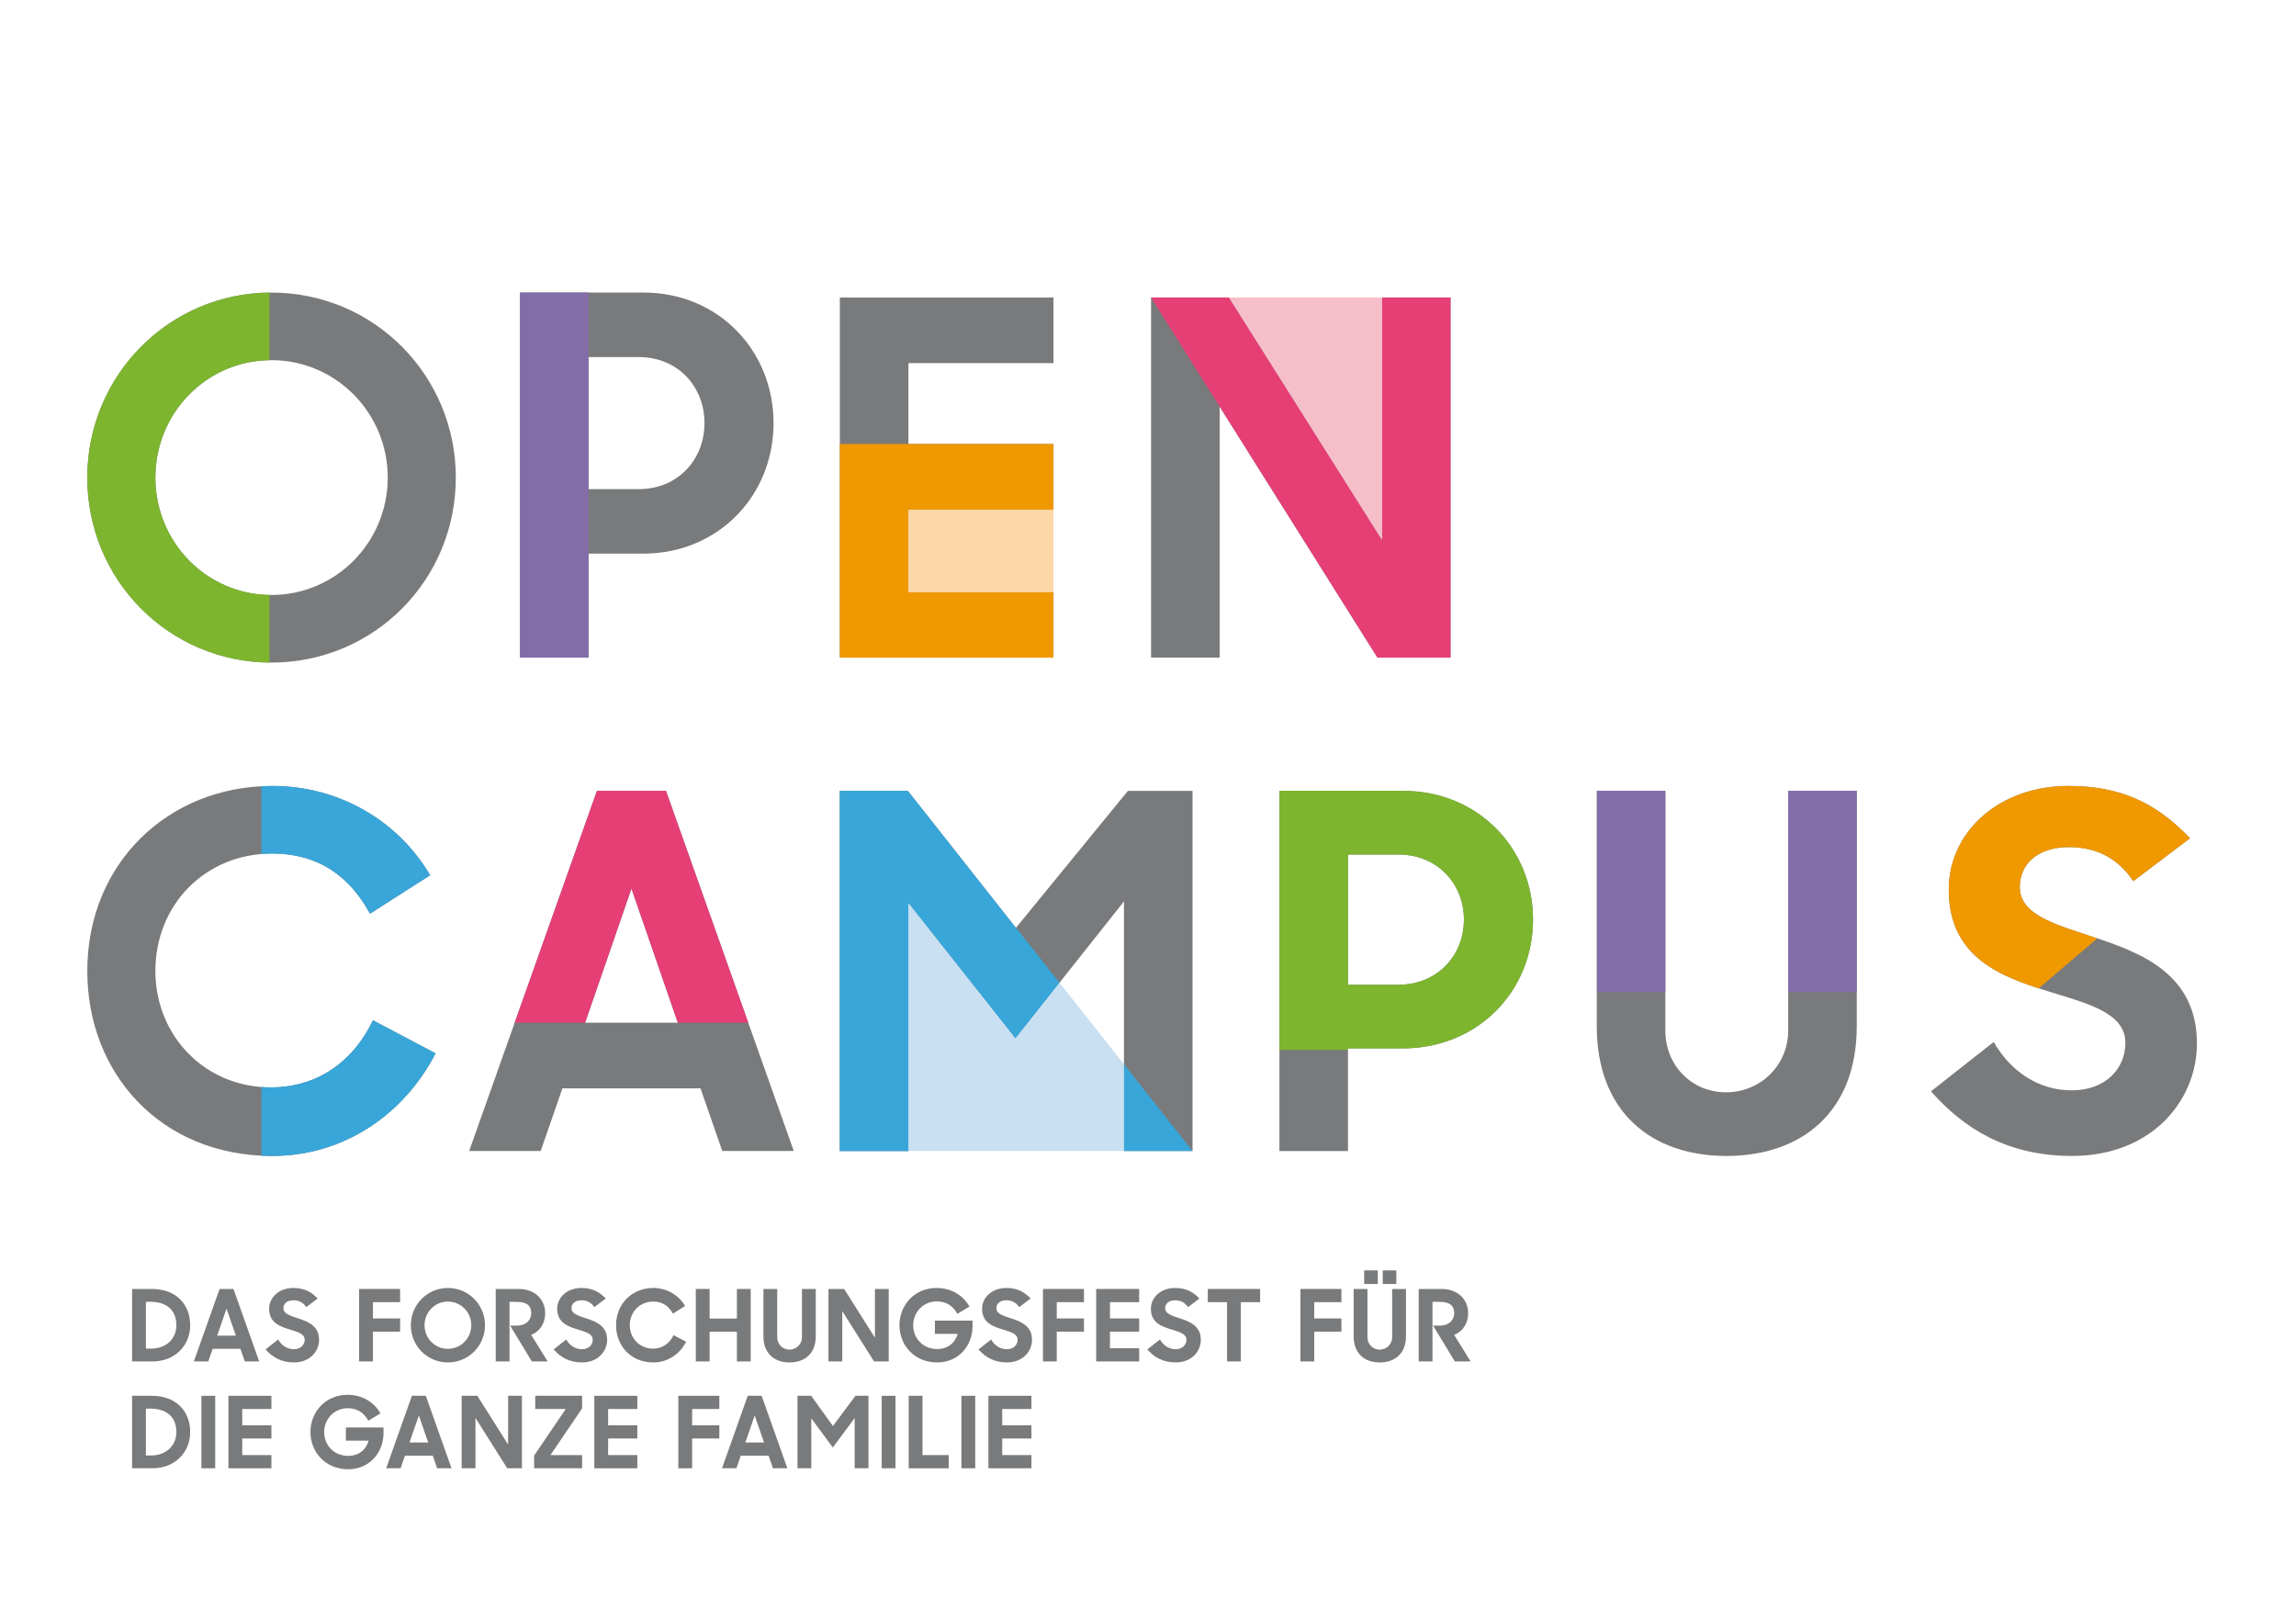 <?xml version="1.0" encoding="utf-8"?>
<!-- Generator: Adobe Illustrator 23.0.1, SVG Export Plug-In . SVG Version: 6.00 Build 0)  -->
<svg version="1.1"
	 id="Ebene_1" shape-rendering="geometricPrecision" image-rendering="optimizeQuality" text-rendering="geometricPrecision"
	 xmlns="http://www.w3.org/2000/svg" xmlns:xlink="http://www.w3.org/1999/xlink" x="0px" y="0px" viewBox="0 0 548 381.333"
	 enable-background="new 0 0 548 381.333" xml:space="preserve">
<g>
	<defs>
		<rect id="SVGID_1_" x="-159" y="-92" width="841.89" height="594.363"/>
	</defs>
	<clipPath id="SVGID_2_">
		<use xlink:href="#SVGID_1_"  overflow="visible"/>
	</clipPath>
	<path clip-path="url(#SVGID_2_)" fill="#797A7C" d="M31.53,307.647h4.715c5.853,0,9.147,3.744,9.147,8.65
		c0,4.928-3.72,8.649-9.005,8.649H31.53V307.647z M34.824,310.704v11.186h1.185c3.744,0,6.089-2.417,6.089-5.593
		c0-3.271-1.99-5.593-6.232-5.593H34.824z"/>
	<path clip-path="url(#SVGID_2_)" fill="#797A7C" d="M52.409,307.647h3.318l6.136,17.299h-3.435l-1.043-3.01H50.75l-1.043,3.01
		h-3.435L52.409,307.647z M51.84,318.785h4.455l-2.227-6.445L51.84,318.785z"/>
	<path clip-path="url(#SVGID_2_)" fill="#797A7C" d="M63.383,322.079l3.009-2.37c0.853,1.47,2.204,2.322,3.744,2.322
		c1.683,0,2.583-1.09,2.583-2.274c0-1.422-1.73-1.872-3.578-2.442c-2.322-0.71-4.905-1.611-4.905-4.928
		c0-2.773,2.417-4.977,5.758-4.977c2.82,0,4.431,1.066,5.829,2.513l-2.725,2.061c-0.711-1.066-1.73-1.635-3.08-1.635
		c-1.54,0-2.37,0.83-2.37,1.919c0,1.328,1.659,1.778,3.507,2.394c2.346,0.758,5,1.801,5,5.118c0,2.749-2.18,5.403-5.995,5.403
		C67.031,325.183,64.946,323.856,63.383,322.079"/>
	<polygon clip-path="url(#SVGID_2_)" fill="#797A7C" points="85.708,307.647 95.494,307.647 95.494,310.798 89.002,310.798 
		89.002,314.685 95.494,314.685 95.494,317.836 89.002,317.836 89.002,324.946 85.708,324.946 	"/>
	<path clip-path="url(#SVGID_2_)" fill="#797A7C" d="M98.054,316.297c0-4.905,3.934-8.887,8.839-8.887
		c4.93,0,8.864,3.982,8.864,8.887c0,4.929-3.934,8.887-8.864,8.887C101.988,325.184,98.054,321.226,98.054,316.297 M112.486,316.297
		c0-3.104-2.488-5.64-5.593-5.64c-3.103,0-5.568,2.536-5.568,5.64s2.465,5.64,5.568,5.64
		C109.998,321.937,112.486,319.401,112.486,316.297"/>
	<path clip-path="url(#SVGID_2_)" fill="#797A7C" d="M118.317,307.647h5.426c3.981,0,6.375,2.536,6.375,5.806
		c0,2.156-1.043,4.265-3.342,5.142l3.935,6.351h-3.769l-5.189-8.555h1.611c2.559,0,3.436-1.706,3.436-2.938
		c0-1.73-0.948-2.725-3.436-2.725h-1.753v14.218h-3.294V307.647z"/>
	<path clip-path="url(#SVGID_2_)" fill="#797A7C" d="M132.135,322.079l3.009-2.37c0.853,1.47,2.204,2.322,3.744,2.322
		c1.683,0,2.583-1.09,2.583-2.274c0-1.422-1.73-1.872-3.578-2.442c-2.322-0.71-4.905-1.611-4.905-4.928
		c0-2.773,2.417-4.977,5.758-4.977c2.82,0,4.431,1.066,5.829,2.513l-2.725,2.061c-0.711-1.066-1.73-1.635-3.08-1.635
		c-1.54,0-2.37,0.83-2.37,1.919c0,1.328,1.659,1.778,3.507,2.394c2.346,0.758,5,1.801,5,5.118c0,2.749-2.18,5.403-5.995,5.403
		C135.783,325.183,133.698,323.856,132.135,322.079"/>
	<path clip-path="url(#SVGID_2_)" fill="#797A7C" d="M147.041,316.297c0-5.166,3.887-8.887,8.887-8.887
		c3.246,0,6.066,1.707,7.583,4.29l-2.891,1.848c-0.972-1.801-2.488-2.891-4.692-2.891c-3.223,0-5.616,2.464-5.616,5.64
		c0,3.104,2.37,5.593,5.544,5.593c2.371,0,4.029-1.375,4.906-3.223l3.009,1.587c-1.516,2.939-4.408,4.93-7.843,4.93
		C150.572,325.184,147.041,321.226,147.041,316.297"/>
	<polygon clip-path="url(#SVGID_2_)" fill="#797A7C" points="175.883,317.861 169.366,317.861 169.366,324.946 166.072,324.946 
		166.072,307.647 169.366,307.647 169.366,314.709 175.883,314.709 175.883,307.647 179.177,307.647 179.177,324.946 
		175.883,324.946 	"/>
	<path clip-path="url(#SVGID_2_)" fill="#797A7C" d="M182.212,318.951v-11.304h3.294v11.517c0,1.659,1.256,2.962,2.914,2.962
		c1.659,0,2.986-1.303,2.986-2.962v-11.517h3.294v11.304c0,4.123-2.654,6.232-6.257,6.232
		C184.842,325.183,182.212,323.074,182.212,318.951"/>
	<polygon clip-path="url(#SVGID_2_)" fill="#797A7C" points="197.735,307.647 201.479,307.647 208.825,319.283 208.825,307.647 
		212.119,307.647 212.119,324.946 208.612,324.946 201.029,312.931 201.029,324.946 197.735,324.946 	"/>
	<path clip-path="url(#SVGID_2_)" fill="#797A7C" d="M214.681,316.297c0-4.929,3.721-8.887,8.839-8.887
		c3.602,0,6.398,1.825,7.868,4.432l-2.892,1.754c-1.066-1.967-2.701-2.986-4.952-2.986c-3.152,0-5.592,2.583-5.592,5.687
		c0,3.176,2.393,5.687,5.71,5.687c2.512,0,4.29-1.421,4.906-3.625h-5.427v-3.152h8.981v1.327c0,4.645-3.317,8.65-8.46,8.65
		C218.259,325.184,214.681,321.084,214.681,316.297"/>
	<path clip-path="url(#SVGID_2_)" fill="#797A7C" d="M233.546,322.079l3.009-2.37c0.853,1.47,2.204,2.322,3.744,2.322
		c1.683,0,2.583-1.09,2.583-2.274c0-1.422-1.73-1.872-3.578-2.442c-2.322-0.71-4.905-1.611-4.905-4.928
		c0-2.773,2.417-4.977,5.758-4.977c2.82,0,4.431,1.066,5.829,2.513l-2.725,2.061c-0.711-1.066-1.73-1.635-3.08-1.635
		c-1.54,0-2.37,0.83-2.37,1.919c0,1.328,1.659,1.778,3.507,2.394c2.346,0.758,5,1.801,5,5.118c0,2.749-2.18,5.403-5.996,5.403
		C237.194,325.183,235.109,323.856,233.546,322.079"/>
	<polygon clip-path="url(#SVGID_2_)" fill="#797A7C" points="248.927,307.647 258.713,307.647 258.713,310.798 252.221,310.798 
		252.221,314.685 258.713,314.685 258.713,317.836 252.221,317.836 252.221,324.946 248.927,324.946 	"/>
	<polygon clip-path="url(#SVGID_2_)" fill="#797A7C" points="261.63,307.647 271.891,307.647 271.891,310.798 264.924,310.798 
		264.924,314.685 271.891,314.685 271.891,317.836 264.924,317.836 264.924,321.794 271.891,321.794 271.891,324.946 
		261.63,324.946 	"/>
	<path clip-path="url(#SVGID_2_)" fill="#797A7C" d="M273.834,322.079l3.009-2.37c0.853,1.47,2.204,2.322,3.744,2.322
		c1.683,0,2.583-1.09,2.583-2.274c0-1.422-1.73-1.872-3.578-2.442c-2.322-0.71-4.905-1.611-4.905-4.928
		c0-2.773,2.417-4.977,5.758-4.977c2.82,0,4.431,1.066,5.829,2.513l-2.725,2.061c-0.711-1.066-1.73-1.635-3.08-1.635
		c-1.54,0-2.37,0.83-2.37,1.919c0,1.328,1.659,1.778,3.507,2.394c2.346,0.758,5,1.801,5,5.118c0,2.749-2.18,5.403-5.995,5.403
		C277.482,325.183,275.397,323.856,273.834,322.079"/>
	<polygon clip-path="url(#SVGID_2_)" fill="#797A7C" points="292.864,310.798 288.267,310.798 288.267,307.647 300.756,307.647 
		300.756,310.798 296.158,310.798 296.158,324.945 292.864,324.945 	"/>
	<polygon clip-path="url(#SVGID_2_)" fill="#797A7C" points="310.38,307.647 320.166,307.647 320.166,310.798 313.674,310.798 
		313.674,314.685 320.166,314.685 320.166,317.836 313.674,317.836 313.674,324.946 310.38,324.946 	"/>
	<path clip-path="url(#SVGID_2_)" fill="#797A7C" d="M323.083,318.951v-11.304h3.294v11.517c0,1.659,1.256,2.962,2.914,2.962
		c1.659,0,2.986-1.303,2.986-2.962v-11.517h3.294v11.304c0,4.123-2.654,6.232-6.257,6.232
		C325.713,325.183,323.083,323.074,323.083,318.951 M325.595,303.216h3.246v3.247h-3.246V303.216z M330.025,303.216h3.247v3.247
		h-3.247V303.216z"/>
	<path clip-path="url(#SVGID_2_)" fill="#797A7C" d="M338.606,307.647h5.426c3.981,0,6.375,2.536,6.375,5.806
		c0,2.156-1.043,4.265-3.342,5.142l3.935,6.351h-3.769l-5.189-8.555h1.611c2.559,0,3.436-1.706,3.436-2.938
		c0-1.73-0.948-2.725-3.436-2.725H341.9v14.218h-3.294V307.647z"/>
	<path clip-path="url(#SVGID_2_)" fill="#797A7C" d="M31.53,333.147h4.715c5.853,0,9.147,3.744,9.147,8.65
		c0,4.928-3.72,8.649-9.005,8.649H31.53V333.147z M34.824,336.204v11.186h1.185c3.744,0,6.089-2.417,6.089-5.593
		c0-3.271-1.99-5.593-6.232-5.593H34.824z"/>
	<rect x="48.072" y="333.147" clip-path="url(#SVGID_2_)" fill="#797A7C" width="3.294" height="17.299"/>
	<polygon clip-path="url(#SVGID_2_)" fill="#797A7C" points="54.519,333.147 64.78,333.147 64.78,336.298 57.813,336.298 
		57.813,340.185 64.78,340.185 64.78,343.336 57.813,343.336 57.813,347.294 64.78,347.294 64.78,350.446 54.519,350.446 	"/>
	<path clip-path="url(#SVGID_2_)" fill="#797A7C" d="M74.094,341.797c0-4.929,3.721-8.887,8.839-8.887
		c3.602,0,6.398,1.825,7.868,4.432l-2.892,1.754c-1.066-1.967-2.701-2.986-4.952-2.986c-3.152,0-5.592,2.583-5.592,5.687
		c0,3.176,2.393,5.687,5.71,5.687c2.512,0,4.29-1.421,4.906-3.625h-5.427v-3.152h8.981v1.327c0,4.645-3.317,8.65-8.46,8.65
		C77.672,350.684,74.094,346.584,74.094,341.797"/>
	<path clip-path="url(#SVGID_2_)" fill="#797A7C" d="M98.314,333.147h3.318l6.137,17.299h-3.436l-1.043-3.01h-6.635l-1.043,3.01
		h-3.435L98.314,333.147z M97.745,344.285h4.455l-2.227-6.445L97.745,344.285z"/>
	<polygon clip-path="url(#SVGID_2_)" fill="#797A7C" points="110.187,333.147 113.931,333.147 121.277,344.783 121.277,333.147 
		124.571,333.147 124.571,350.446 121.064,350.446 113.481,338.431 113.481,350.446 110.187,350.446 	"/>
	<polygon clip-path="url(#SVGID_2_)" fill="#797A7C" points="127.488,347.413 135.024,336.299 127.749,336.299 127.749,333.147 
		138.934,333.147 138.934,336.157 131.375,347.295 138.934,347.295 138.934,350.446 127.488,350.446 	"/>
	<polygon clip-path="url(#SVGID_2_)" fill="#797A7C" points="141.851,333.147 152.112,333.147 152.112,336.298 145.145,336.298 
		145.145,340.185 152.112,340.185 152.112,343.336 145.145,343.336 145.145,347.294 152.112,347.294 152.112,350.446 
		141.851,350.446 	"/>
	<polygon clip-path="url(#SVGID_2_)" fill="#797A7C" points="161.9,333.147 171.686,333.147 171.686,336.298 165.194,336.298 
		165.194,340.185 171.686,340.185 171.686,343.336 165.194,343.336 165.194,350.446 161.9,350.446 	"/>
	<path clip-path="url(#SVGID_2_)" fill="#797A7C" d="M178.466,333.147h3.318l6.137,17.299h-3.436l-1.043-3.01h-6.635l-1.043,3.01
		h-3.435L178.466,333.147z M177.897,344.285h4.455l-2.227-6.445L177.897,344.285z"/>
	<polygon clip-path="url(#SVGID_2_)" fill="#797A7C" points="190.341,333.147 193.611,333.147 198.8,340.351 204.18,333.147 
		207.284,333.147 207.284,350.446 203.99,350.446 203.99,338.456 198.777,345.493 193.635,338.526 193.635,350.446 190.341,350.446 
			"/>
	<rect x="210.438" y="333.147" clip-path="url(#SVGID_2_)" fill="#797A7C" width="3.294" height="17.299"/>
	<polygon clip-path="url(#SVGID_2_)" fill="#797A7C" points="216.885,333.147 220.179,333.147 220.179,347.294 226.435,347.294 
		226.435,350.446 216.885,350.446 	"/>
	<rect x="229.469" y="333.147" clip-path="url(#SVGID_2_)" fill="#797A7C" width="3.294" height="17.299"/>
	<polygon clip-path="url(#SVGID_2_)" fill="#797A7C" points="235.914,333.147 246.175,333.147 246.175,336.298 239.208,336.298 
		239.208,340.185 246.175,340.185 246.175,343.336 239.208,343.336 239.208,347.294 246.175,347.294 246.175,350.446 
		235.914,350.446 	"/>
	<path clip-path="url(#SVGID_2_)" fill="#797A7C" d="M20.833,113.986c0-24.374,19.546-44.157,43.922-44.157
		c24.492,0,44.039,19.783,44.039,44.157c0,24.493-19.547,44.157-44.039,44.157C40.379,158.143,20.833,138.479,20.833,113.986
		 M92.544,113.986c0-15.426-12.364-28.025-27.789-28.025c-15.426,0-27.672,12.599-27.672,28.025
		c0,15.425,12.246,28.025,27.672,28.025C80.18,142.011,92.544,129.411,92.544,113.986 M124.104,69.829h29.556
		c17.781,0,30.969,13.847,30.969,31.155c0,17.308-13.188,31.154-31.086,31.154h-13.071v24.828h-16.368V69.829z M140.472,85.227
		v31.513h12.011c9.302,0,15.661-7.042,15.661-15.756c0-8.714-6.359-15.757-15.661-15.757H140.472z M200.452,71.006h50.987v15.662
		h-34.62v19.311h34.62v15.661h-34.62v19.665h34.62v15.661h-50.987V71.006z M274.729,71.006h18.605l36.503,57.817V71.006h16.368
		v85.96h-17.428l-37.681-59.929v59.929h-16.367V71.006z M20.833,231.744c0-25.671,19.311-44.157,44.157-44.157
		c16.132,0,30.144,8.477,37.681,21.313l-14.366,9.184c-4.828-8.949-12.364-14.366-23.315-14.366
		c-16.015,0-27.907,12.246-27.907,28.026c0,15.425,11.775,27.789,27.554,27.789c11.775,0,20.017-6.83,24.374-16.014l14.955,7.889
		c-7.536,14.601-21.902,24.493-38.976,24.493C38.378,275.901,20.833,256.236,20.833,231.744 M142.474,188.763h16.485l30.498,85.96
		h-17.074l-5.182-14.954h-32.97l-5.181,14.954h-17.074L142.474,188.763z M139.648,244.108h22.137l-11.069-32.029L139.648,244.108z
		 M200.437,188.763h16.251l25.787,32.701l26.73-32.701h15.425v85.96h-16.367V215.14l-25.906,32.677l-25.552-32.323v59.229h-16.368
		V188.763z M305.365,188.763h29.555c17.782,0,30.97,13.66,30.97,30.735c0,17.074-13.188,30.733-31.087,30.733h-13.071v24.492
		h-16.367V188.763z M321.732,203.954v31.086h12.011c9.303,0,15.661-6.947,15.661-15.542c0-8.597-6.358-15.544-15.661-15.544H321.732
		z M381.109,244.932v-56.169h16.368v57.229c0,8.242,6.24,14.719,14.483,14.719c8.243,0,14.836-6.477,14.836-14.719v-57.229h16.369
		v56.169c0,20.489-13.189,30.969-31.087,30.969C394.179,275.901,381.109,265.421,381.109,244.932 M460.885,260.475l14.954-11.775
		c4.239,7.301,10.951,11.539,18.605,11.539c8.36,0,12.835-5.416,12.835-11.304c0-7.065-8.595-9.302-17.781-12.128
		c-11.539-3.533-24.374-8.007-24.374-24.493c0-13.777,12.01-24.727,28.614-24.727c14.012,0,22.02,5.298,28.967,12.481
		l-13.542,10.244c-3.532-5.298-8.595-8.124-15.307-8.124c-7.654,0-11.776,4.121-11.776,9.538c0,6.594,8.242,8.83,17.428,11.892
		c11.657,3.768,24.845,8.95,24.845,25.435c0,13.66-10.833,26.848-29.791,26.848C479.018,275.901,468.657,269.307,460.885,260.475"/>
</g>
<g>
	<defs>
		<path id="SVGID_3_" d="M150.716,212.08l11.069,32.028h-22.138L150.716,212.08z M142.473,188.763l-30.497,85.96h17.073
			l5.182-14.954h32.97l5.182,14.954h17.074l-30.499-85.96H142.473z M269.205,188.763l-26.612,32.701l-25.906-32.701h-16.25v85.96
			h16.368v-59.23l25.67,32.324l25.787-32.676v59.582h16.368v-85.96H269.205z M321.731,203.954h12.012
			c9.302,0,15.661,6.948,15.661,15.544c0,8.595-6.359,15.543-15.661,15.543h-12.012V203.954z M305.364,188.763v85.96h16.367v-24.492
			h13.072c17.898,0,31.087-13.659,31.087-30.733s-13.189-30.735-30.97-30.735H305.364z M426.797,188.763v57.23
			c0,8.242-6.594,14.718-14.837,14.718c-8.243,0-14.484-6.476-14.484-14.718v-57.23h-16.367v56.169
			c0,20.489,13.07,30.969,30.968,30.969c17.899,0,31.087-10.48,31.087-30.969v-56.169H426.797z M20.833,231.744
			c0,24.492,17.544,44.157,44.156,44.157c17.075,0,31.441-9.892,38.977-24.492l-14.955-7.89c-4.357,9.184-12.6,16.014-24.374,16.014
			c-15.78,0-27.555-12.364-27.555-27.789c0-15.78,11.893-28.026,27.907-28.026c10.951,0,18.488,5.418,23.316,14.366l14.366-9.184
			c-7.537-12.836-21.549-21.313-37.682-21.313C40.144,187.587,20.833,206.074,20.833,231.744 M465.123,212.314
			c0,16.486,12.836,20.961,24.375,24.492c9.185,2.827,17.78,5.065,17.78,12.129c0,5.888-4.474,11.305-12.834,11.305
			c-7.654,0-14.367-4.239-18.605-11.539l-14.954,11.774c7.771,8.832,18.133,15.426,33.677,15.426
			c18.958,0,29.791-13.188,29.791-26.848c0-16.485-13.189-21.666-24.845-25.434c-9.186-3.062-17.428-5.299-17.428-11.893
			c0-5.416,4.121-9.538,11.775-9.538c6.713,0,11.775,2.826,15.308,8.124l13.541-10.244c-6.946-7.183-14.954-12.481-28.966-12.481
			C477.133,187.587,465.123,198.537,465.123,212.314 M200.451,71.006v85.96h50.988v-15.66h-34.621V121.64h34.621v-15.661h-34.621
			V86.667h34.621V71.006H200.451z M329.837,71.006v57.817l-36.503-57.817h-18.605v85.96h16.367v-59.7l37.681,59.7h17.427v-85.96
			H329.837z M37.082,113.987c0-15.426,12.246-28.025,27.672-28.025s27.79,12.599,27.79,28.025c0,15.424-12.364,28.024-27.79,28.024
			S37.082,129.411,37.082,113.987 M20.833,113.987c0,24.492,19.546,44.157,43.921,44.157c24.493,0,44.039-19.665,44.039-44.157
			c0-24.375-19.546-44.158-44.039-44.158C40.379,69.829,20.833,89.612,20.833,113.987 M140.471,85.227h12.012
			c9.302,0,15.66,7.044,15.66,15.757c0,8.714-6.358,15.756-15.66,15.756h-12.012V85.227z M124.104,69.829v87.137h16.367v-24.828
			h13.071c17.898,0,31.087-13.845,31.087-31.154c0-17.308-13.189-31.155-30.969-31.155H124.104z"/>
	</defs>
	<clipPath id="SVGID_4_">
		<use xlink:href="#SVGID_3_"  overflow="visible"/>
	</clipPath>
	<polygon clip-path="url(#SVGID_4_)" fill="#F09800" points="452.626,264.847 550.35,181.545 468.034,148.167 450.594,181.198 	"/>
	<rect x="381.171" y="187.587" clip-path="url(#SVGID_4_)" fill="#836DA9" width="61.993" height="49.209"/>
	<rect x="8.93" y="44.242" clip-path="url(#SVGID_4_)" fill="#7DB52E" width="55.392" height="118.154"/>
	<rect x="62.399" y="179.648" clip-path="url(#SVGID_4_)" fill="#38A6D9" width="46.394" height="106.95"/>
	<rect x="116.45" y="188.422" clip-path="url(#SVGID_4_)" fill="#E53F76" width="64.907" height="55.686"/>
	<rect x="305.365" y="188.423" clip-path="url(#SVGID_4_)" fill="#7DB52E" width="66.67" height="62.18"/>
	<rect x="118.262" y="61.2" clip-path="url(#SVGID_4_)" fill="#836DA9" width="22.209" height="101.805"/>
	<rect x="200.451" y="105.979" clip-path="url(#SVGID_4_)" fill="#F09800" width="50.987" height="50.987"/>
	<polygon clip-path="url(#SVGID_4_)" fill="#E53F76" points="346.204,156.966 328.777,156.966 274.728,71.006 346.204,71.006 	"/>
</g>
<g>
	<defs>
		<rect id="SVGID_5_" x="-159" y="-92" width="841.89" height="594.363"/>
	</defs>
	<clipPath id="SVGID_6_">
		<use xlink:href="#SVGID_5_"  overflow="visible"/>
	</clipPath>
	<polygon clip-path="url(#SVGID_6_)" fill="#C9E0F2" points="252.876,234.548 242.357,247.816 216.805,215.493 216.805,274.723 
		268.263,274.723 268.263,254.015 	"/>
	<polygon clip-path="url(#SVGID_6_)" fill="#38A6D9" points="268.263,274.723 284.63,274.723 268.263,254.015 	"/>
	<polygon clip-path="url(#SVGID_6_)" fill="#38A6D9" points="242.357,247.817 252.876,234.549 242.505,221.428 242.475,221.464 
		216.687,188.764 200.437,188.764 200.437,274.724 216.805,274.724 216.805,215.494 	"/>
	<rect x="216.818" y="121.64" clip-path="url(#SVGID_6_)" fill="#FBD6A6" width="34.62" height="19.665"/>
	<polygon clip-path="url(#SVGID_6_)" fill="#F5BEC9" points="329.837,71.006 293.334,71.006 329.837,128.823 	"/>
</g>
</svg>
